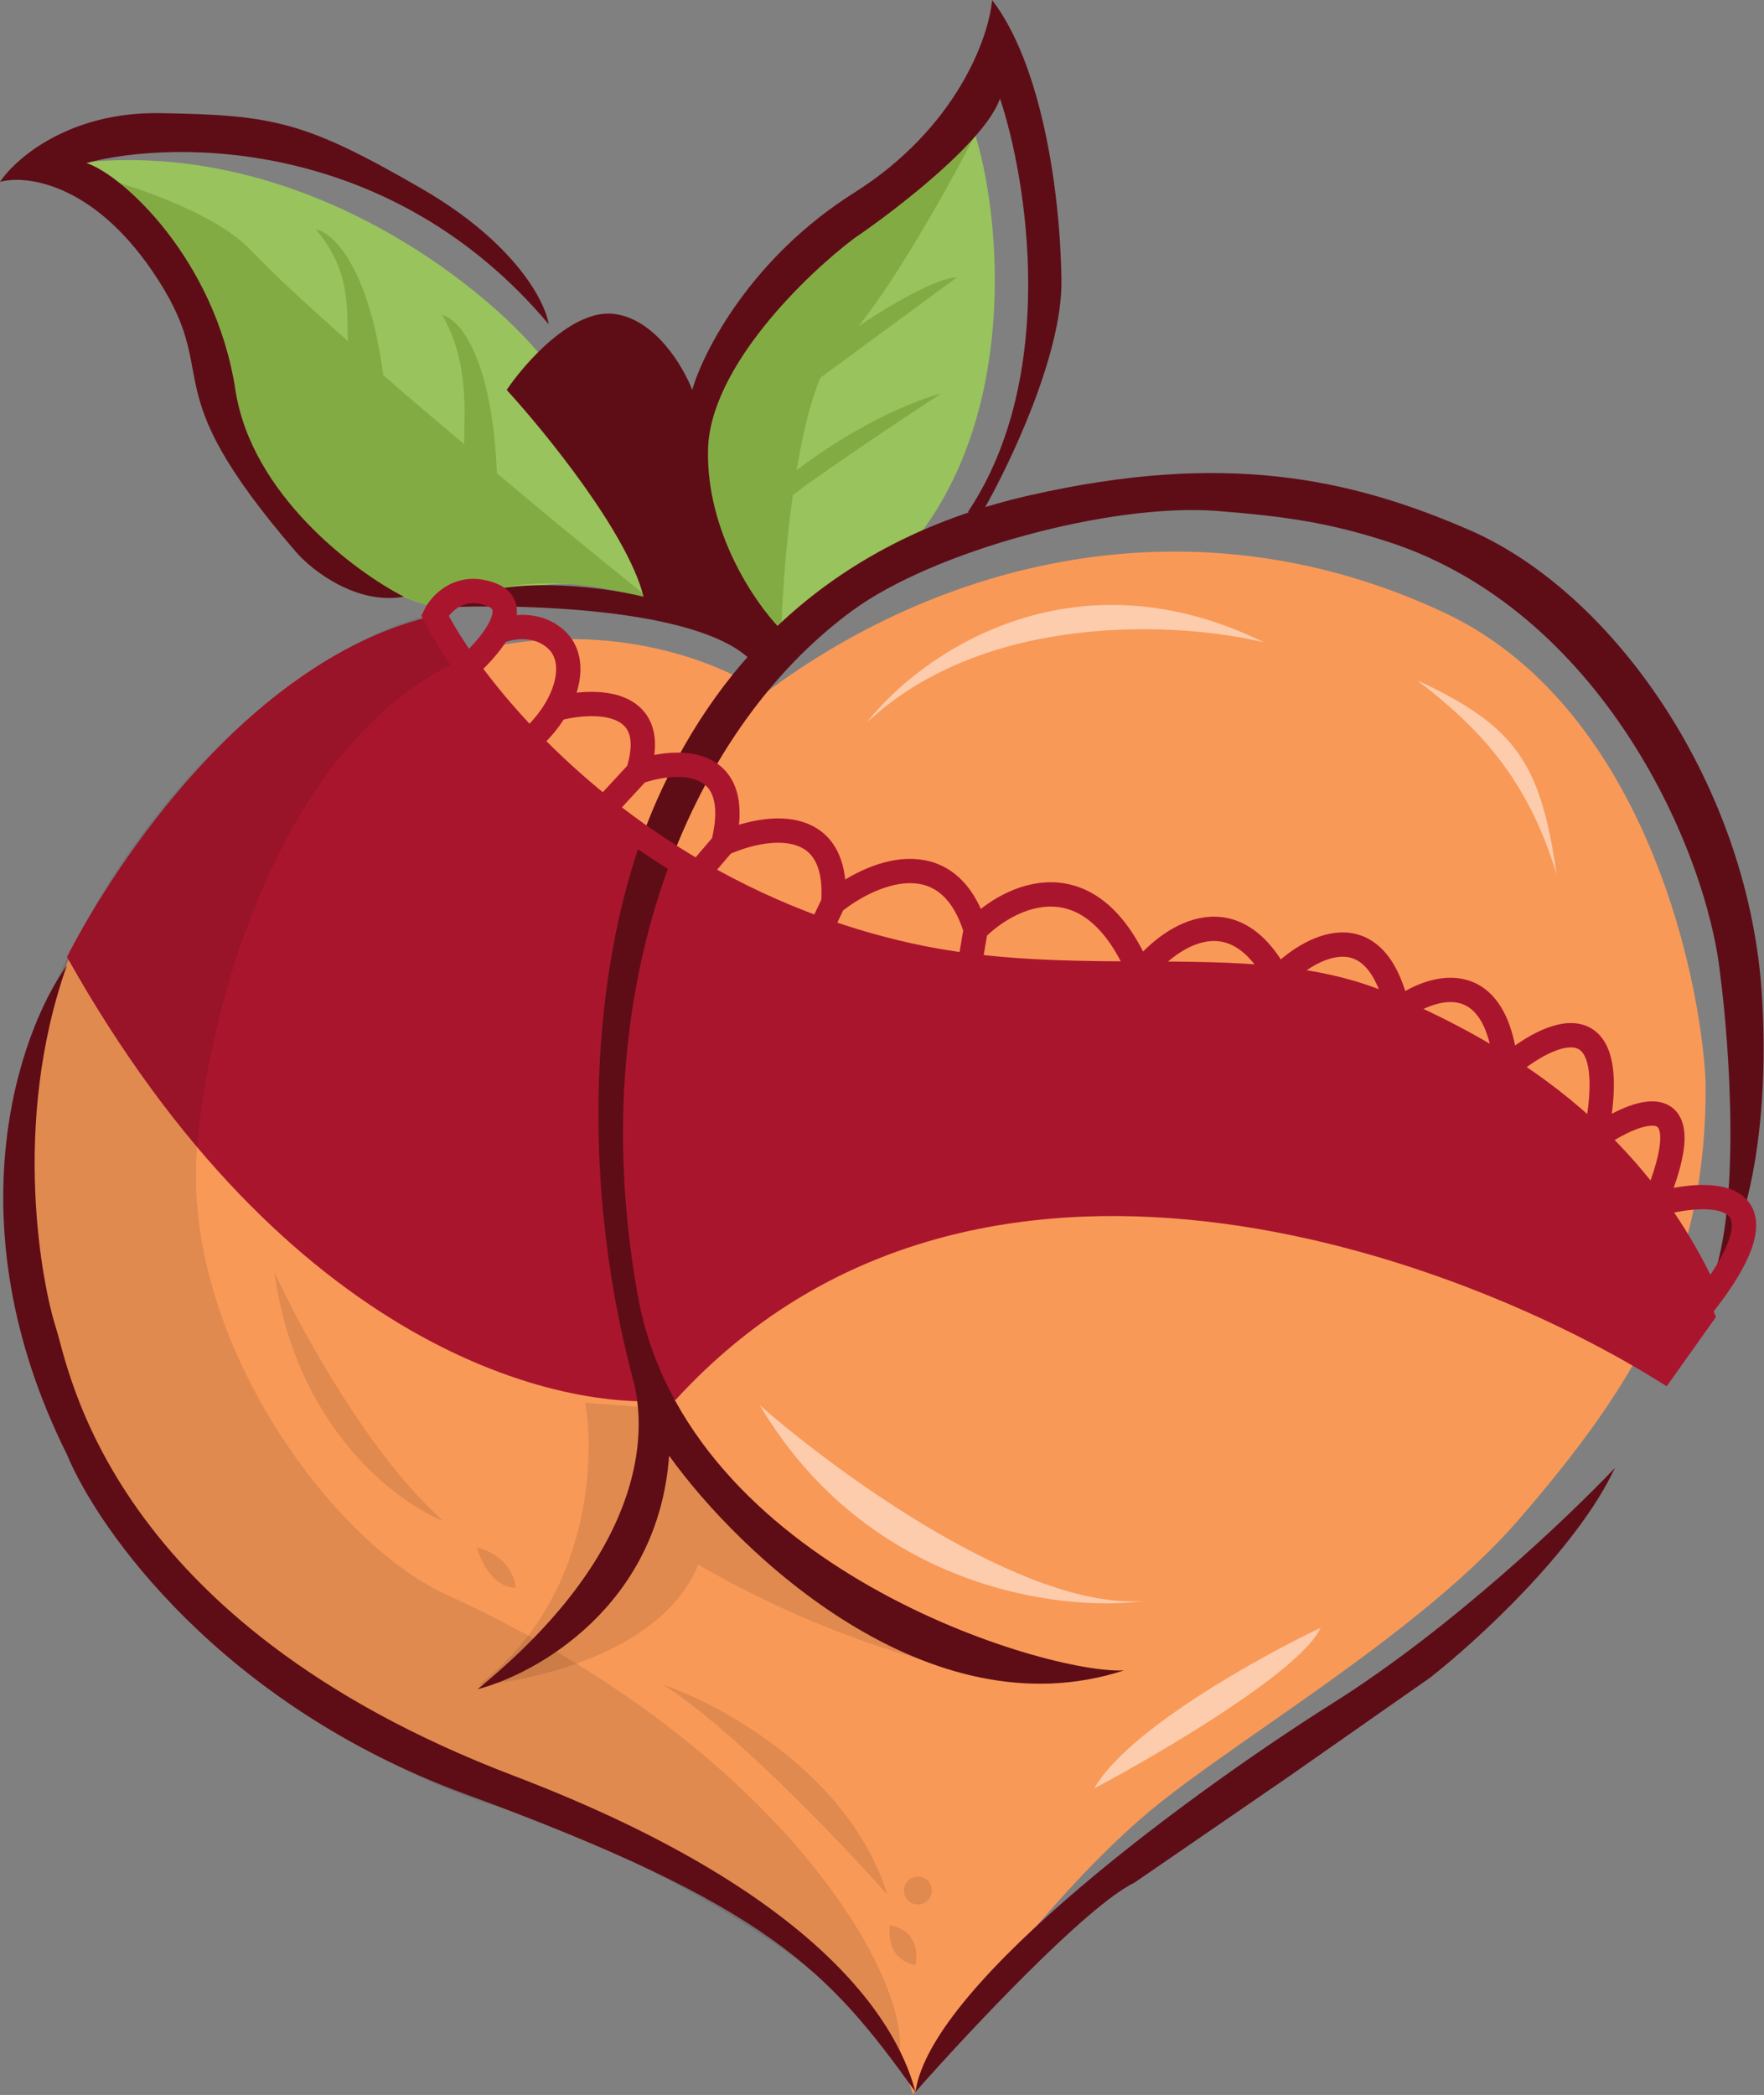 <svg width="1450" height="1722" viewBox="0 0 1450 1722" fill="none" xmlns="http://www.w3.org/2000/svg">
<rect x="0" y="0" width="1450" height="1722" fill="#808080" stroke="none"/>
<path d="M952 1483C873.5 1546 785 1662.83 750.5 1721.5C715.5 1608.5 541.5 1516.5 397 1459.5C297.128 1420.1 205.667 1358.5 174.5 1326.5C45.5 1193.5 -21 1035.5 46.5 816C100.5 640.4 307.667 553.167 404.5 531.5C513.3 510.3 599.167 548.333 628.5 570C781 456 987.5 410 1187 503.5C1346.6 578.3 1396.83 791.333 1402 888.5C1403.6 1037.3 1348.76 1133.34 1248 1249.5C1169.5 1340 1025.05 1424.38 952 1483Z" fill="#F99958"/>
<path d="M393.5 1385C483.9 1315.8 489.5 1201.5 481 1153L546 1158C630.8 1318.4 823.667 1370.83 909.5 1377C797.5 1397.8 639.167 1325 574 1286C546 1356.4 442 1381.33 393.5 1385Z" fill="black" fill-opacity="0.1"/>
<path d="M555.5 1150.5C800.7 882.5 1200.67 1031.5 1370 1139.5L1410.5 1082.5C1408.45 1077.4 1406.33 1072.4 1404.14 1067.5C1391.3 1038.72 1376.17 1013.2 1359.57 990.5C1344.53 969.949 1328.29 951.719 1311.44 935.5C1287.6 912.564 1262.56 893.649 1238 877.878C1206.29 857.513 1175.4 842.39 1149 830.617C1145.41 829.018 1141.91 827.48 1138.5 826C1111.21 814.157 1081.72 807.822 1050.5 804.404C1015.3 800.55 977.907 800.404 938.99 800.252L937 800.245C892.001 800.068 844.988 799.799 797 793.719C780.27 791.6 763.422 788.774 746.5 785C721.354 779.392 697.35 772.356 674.5 764.185C638.044 751.149 604.526 735.221 574 717.589C545.556 701.16 519.708 683.25 496.5 664.819C473.325 646.414 452.781 627.489 434.91 609C414.398 587.779 397.408 567.131 384.003 548.5C372.529 532.554 363.682 518.085 357.5 506C206.3 540 95.167 708.667 55 786.5C235.4 1108.5 461.5 1161.83 555.5 1150.5Z" fill="#AA152E"/>
<path d="M392 1272C401.5 1273.83 421.2 1283 424 1305C416.833 1305.67 400.4 1300 392 1272Z" fill="black" fill-opacity="0.1"/>
<path d="M731.5 1582.5C740.333 1583.5 756.9 1591.4 752.5 1615C744.333 1614.33 728.7 1606.9 731.5 1582.5Z" fill="black" fill-opacity="0.1"/>
<path d="M544.5 1384.5C593.5 1401.17 699.1 1459.1 729.5 1557.5C691.5 1514.67 601.3 1420.1 544.5 1384.5Z" fill="black" fill-opacity="0.1"/>
<path d="M225.5 1045.5C246.833 1092 304.6 1198.1 365 1250.5C325.667 1235.17 242.7 1172.7 225.5 1045.5Z" fill="black" fill-opacity="0.1"/>
<path d="M366.5 1310.5C645 1437.5 753.833 1632.83 738.5 1693.5C678.9 1600.7 504.333 1518.17 424.5 1488.5C382.833 1480.83 272 1438.7 162 1331.5C24.5 1197.5 -47.31 1000.56 54 790C137 617.5 275 521.5 358 504.5L384 540C227.2 608 170.898 834.5 162 943.5C149.184 1100.5 273.301 1268 366.5 1310.5Z" fill="black" fill-opacity="0.1"/>
<path d="M624.5 1155C689 1211.67 842.4 1323.2 940 1316C872.167 1325.17 714.1 1305.8 624.5 1155Z" fill="white" fill-opacity="0.5"/>
<path d="M1085.5 1338C1034.67 1362.17 926.3 1422.4 899.5 1470C955 1440.5 1069.9 1372.8 1085.5 1338Z" fill="white" fill-opacity="0.5"/>
<path d="M1039 528C971.167 511.5 810.9 501.6 712.5 594C754.833 539.333 879.4 449.6 1039 528Z" fill="white" fill-opacity="0.5"/>
<path d="M1279.5 718.5C1255.5 639.5 1215.5 598 1165 559.243C1246.5 597 1266.5 628 1279.5 718.5Z" fill="white" fill-opacity="0.5"/>
<path d="M757 438C838.6 328.4 820.667 170.833 801.5 110.5C794.333 121.5 765 146.5 717.5 180.5C669.762 214.671 616 268.5 596 308.5C554.4 411.7 605.5 469.5 639.5 516.5C681 479 732 448.167 757 438Z" fill="#99C35D"/>
<path d="M68 133.5C248 115.1 396.167 233.667 444 291.5C429.2 305.9 423.333 315.5 421 321.5C510 415 520.333 459 533 495.5C480.6 464.7 396.5 487.167 361.5 500C262.7 478.4 201 374 191.5 325C173.5 204.6 99.833 145.5 68 133.5Z" fill="#99C35D"/>
<path d="M537 494.5C507.5 483.167 430.5 465.1 360.5 499.5C339.5 497 297.617 476.924 259 439C231.976 412.461 210.267 375.9 191 340C185.167 305 168.117 247.185 148.5 209.5C129.5 173 101.833 160.833 95 149.5C95 149.5 172.712 171.373 205 204.5C233.057 233.286 250.574 248.677 286 280.5C284.5 259.159 290.3 224.1 259.5 188.5C273 190.797 303 217.953 315 308.196C340.782 331.135 356.52 343.762 381.5 365C381.5 342.644 386.3 298.2 363.5 259C376.801 261.833 404.414 291.8 408.452 389C479.765 449.161 537 494.5 537 494.5Z" fill="#83AB44"/>
<path d="M666.5 222.5C685.7 207.3 763.833 143.167 800.5 113C780.761 151.2 738.251 227.464 705.815 268C736.5 247.5 772 228 786.5 228L674.37 310.5C666.032 330.295 659.611 357.555 654.777 386.5C721.5 336 773.5 323.5 773.5 323.5C773.5 323.5 685.929 380.833 651.643 407C646.215 445.853 643.421 485.29 642.5 512L637.5 516.5C625.167 502.833 596.6 460.5 581 400.5C561.5 325.5 642.5 241.5 666.5 222.5Z" fill="#83AB44"/>
<path d="M872.5 230.5C873.3 291.3 829.5 382.833 807.5 421H795.5C870.3 309.4 844.333 147.833 822 81C810 115.929 737 172.22 702 196C662.654 225.667 583.569 301.9 582 369.5C580.431 437.1 620.68 495.667 641 516.5L616.5 542C572.5 499.6 427.167 496 360 499.5C410 471.1 493.5 481.667 529 490.5C516.2 438.9 448.667 355.667 416.5 320.5C431.667 298 470.5 254 504.5 258C538.5 262 561.667 301.333 569 320.5C578.167 288.667 617.6 211.7 702 158.5C786.4 105.3 812.833 30.667 815.5 0C855.5 52 871.5 154.5 872.5 230.5Z" fill="#5E0D16"/>
<path d="M193.5 320.5C206.7 406.5 291.333 469.667 332 490.5C293.2 497.3 257.167 469.333 244 454.5C120.5 311.5 187 313 125 222.5C75.4 150.1 21 143.667 0 149.5C12.833 130.167 57.1 91.8 131.5 93C224.5 94.5 250.5 99.5 346.5 155C423.3 199.4 448.167 247.833 451 266.5C322.6 113.7 144.167 114.5 71 134C100.5 143.5 177 213 193.5 320.5Z" fill="#5E0D16"/>
<path d="M524.5 1066C565 1288.5 860.5 1376.5 924 1373C763.2 1425.4 607.667 1277.17 550 1196.5C541.2 1319.7 441.333 1375.83 392.5 1388.5C529.7 1276.5 532.508 1179.5 520.5 1134.5C473 956.5 488 774 540.5 656.5C593 539 688 443 847 407C1006 371 1108.69 392.666 1207.5 435.5C1328 487.736 1439 648.5 1448.5 821.5C1456.1 959.9 1424 1033.83 1407 1053.5C1431 991.5 1421.67 859.333 1414 801C1403 698.5 1316.5 501.732 1140 445C1092.51 429.736 1057 424.422 1000.5 420C914 413.231 767.804 452.577 700.5 502C565 601.5 478.721 814.5 524.5 1066Z" fill="#5E0D16"/>
<path d="M384.003 548.5C372.529 532.554 363.682 518.085 357.5 506C362.333 496 378.5 478.6 404.5 489C418.488 494.595 416.605 506.906 409.129 519.5M384.003 548.5C392.165 541.339 402.709 530.315 409.129 519.5M384.003 548.5C397.408 567.131 414.398 587.779 434.91 609M409.129 519.5C418.253 515.333 440.6 510.7 457 525.5C471.337 538.439 469.69 561.16 457 582.717M434.91 609C444.051 601.034 451.546 591.983 457 582.717M434.91 609C452.781 627.489 473.325 646.414 496.5 664.819M457 582.717C487.5 574.478 543.7 573.3 524.5 634.5M524.5 634.5L496.5 664.819M524.5 634.5C555.333 623.667 612.5 620.3 594.5 693.5M496.5 664.819C519.708 683.25 545.556 701.16 574 717.589M594.5 693.5L574 717.589M594.5 693.5C626.833 678.667 690.2 667.6 685 742M574 717.589C604.526 735.221 638.044 751.149 674.5 764.185M685 742L674.5 764.185M685 742C714.333 718.124 778.8 689.134 802 764.185M674.5 764.185C697.35 772.356 721.354 779.392 746.5 785C763.422 788.774 780.27 791.6 797 793.719M802 764.185L797 793.719M802 764.185C830 735.787 896.2 703.24 937 800.244M797 793.719C844.988 799.799 892.001 800.068 937 800.244M937 800.244C976.633 800.4 1014.7 800.484 1050.5 804.404M937 800.244C959 771.599 1012.5 732.327 1050.5 804.404M1050.5 804.404C1081.72 807.822 1111.21 814.157 1138.5 826C1141.91 827.48 1145.41 829.018 1149 830.617M1050.5 804.404C1075.67 778.347 1130.6 747.11 1149 830.617M1149 830.617C1175.4 842.39 1206.29 857.513 1238 877.878M1149 830.617C1175.17 810.496 1229.6 791.78 1238 877.878M1238 877.878C1262.56 893.649 1287.6 912.564 1311.44 935.5M1238 877.878C1272.29 848.085 1334.99 817.9 1311.44 935.5M1311.44 935.5C1328.29 951.719 1344.53 969.949 1359.57 990.5M1311.44 935.5C1345.17 911.667 1402.02 889.3 1359.57 990.5M1359.57 990.5C1376.17 1013.2 1391.3 1038.72 1404.14 1067.5C1473.85 975.1 1403.47 977.667 1359.57 990.5Z" stroke="#AA152E" stroke-width="20"/>
<path d="M1097 1399C1193.4 1338.2 1290.83 1245.33 1327.5 1206.5C1295.9 1274.1 1213 1349.67 1175.5 1379L1060.5 1459.5L932.5 1547.5C893.3 1566.3 796.167 1670 752.5 1719.5C680.5 1619 631.5 1566.1 382 1474.5C182.4 1401.22 80.834 1257.97 55 1195.5C-39.8 1005.5 15.5 848.333 55 793.5C8.5 925 35 1057.5 46 1091.5C57 1125.5 89 1332.5 422 1459.5C688.4 1561.1 740.5 1673.5 752.5 1719.5C765.3 1628.3 987.5 1467.83 1097 1399Z" fill="#5E0D16"/>
<circle cx="754.5" cy="1554" r="11.5" fill="black" fill-opacity="0.1"/>
</svg>
